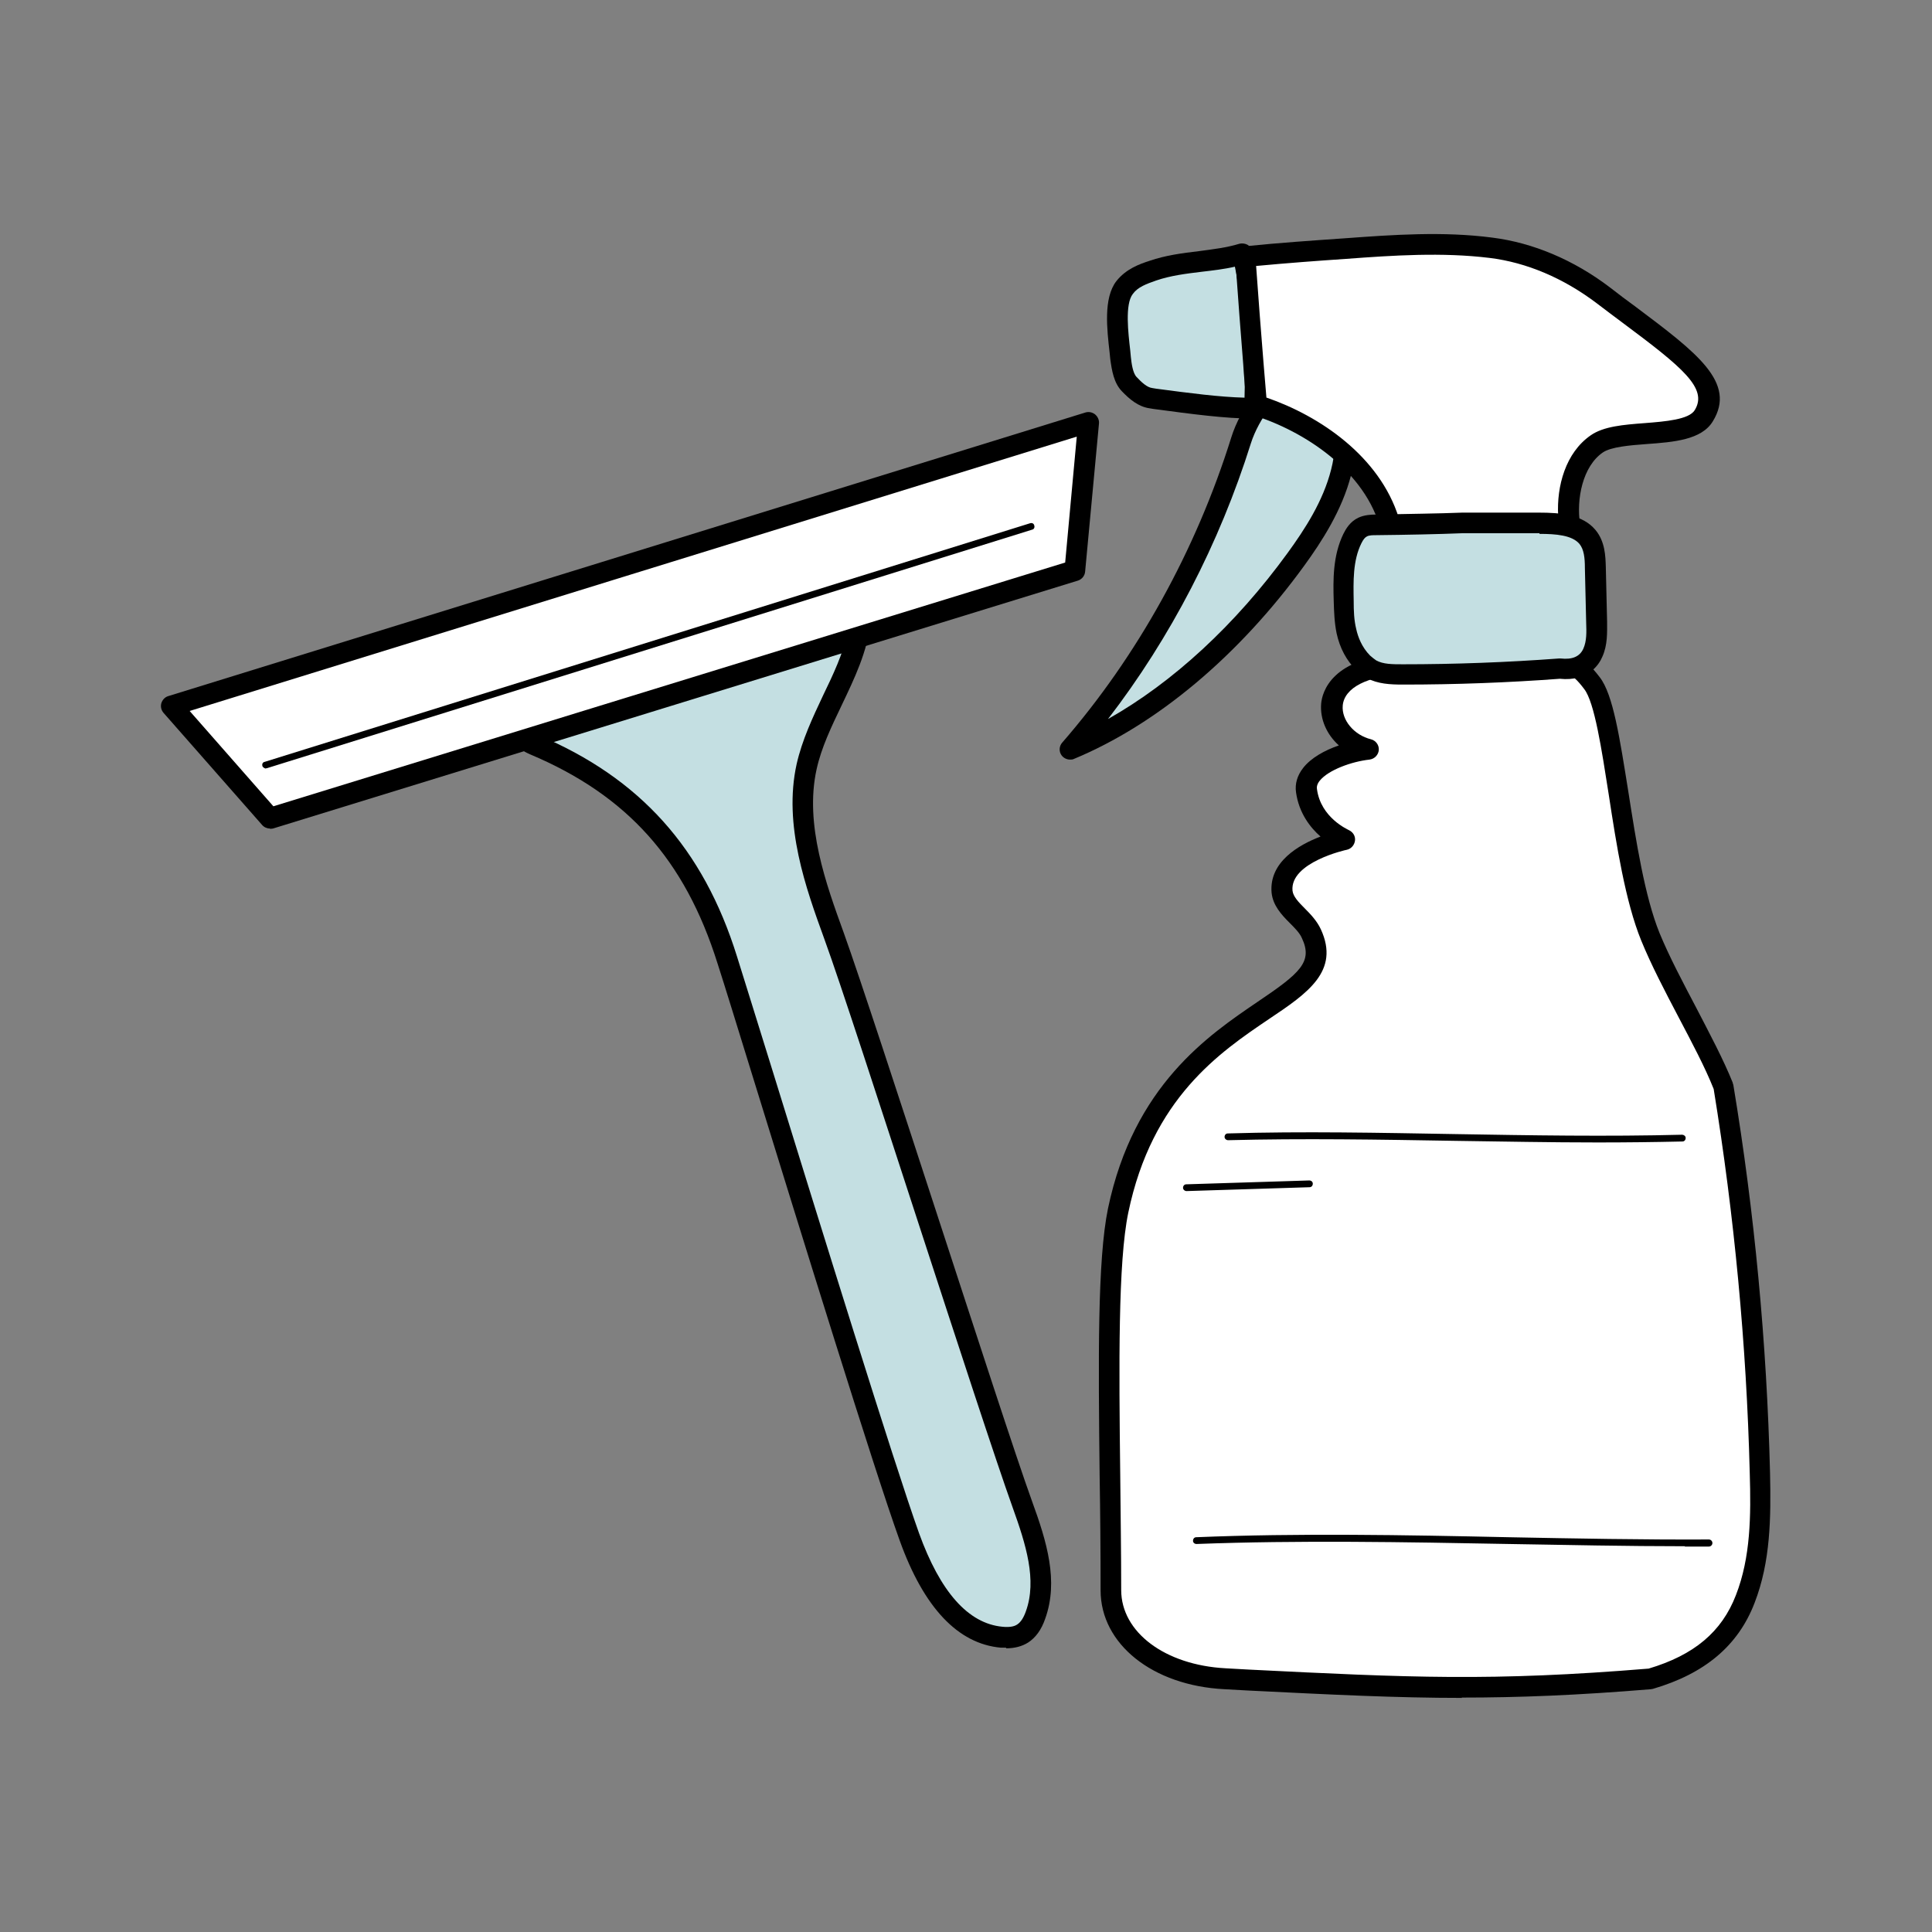 <?xml version="1.0" encoding="UTF-8"?><svg id="Layer_1" xmlns="http://www.w3.org/2000/svg" viewBox="0 0 60 60"><rect x="0" y="0" width="60" height="60" fill="#808080" stroke="none"/><defs><style>.cls-1{fill:#fff;}.cls-2{fill:#c4dfe2;}.cls-3{fill:none;}</style></defs><rect class="cls-3" width="60" height="60"/><path class="cls-2" d="m16.6,23.13c2.82,1.19,4.87,3.12,5.99,6.68.92,2.92,4.61,15.04,5.65,17.92.51,1.41,1.38,2.98,2.87,3.12.23.02.47,0,.66-.12.2-.13.32-.35.4-.57.4-1.11,0-2.33-.41-3.44-1.02-2.82-4.83-14.84-5.85-17.66-.61-1.69-1.24-3.5-.85-5.25.35-1.58,1.49-2.94,1.67-4.55-3.67.55-7.25,1.67-10.57,3.31-.02.19.04.4.45.57Z"/><path d="m31.25,51.17c-.06,0-.11,0-.17,0-1.33-.12-2.39-1.24-3.14-3.33-.79-2.19-3.07-9.57-4.58-14.46-.47-1.52-.85-2.76-1.08-3.47-1.01-3.21-2.8-5.21-5.81-6.48,0,0,0,0,0,0-.47-.2-.69-.5-.65-.9.01-.11.08-.21.18-.25,3.36-1.66,6.95-2.78,10.67-3.34.1-.01.2.02.27.09.07.07.11.17.1.27-.1.94-.51,1.78-.9,2.6-.32.67-.63,1.31-.78,1.99-.38,1.72.3,3.58.84,5.07.51,1.42,1.74,5.19,2.93,8.84,1.19,3.64,2.41,7.41,2.92,8.82.46,1.26.83,2.48.41,3.65-.12.35-.3.59-.53.74-.19.12-.42.18-.69.18Zm-14.53-28.34c3.15,1.33,5.12,3.51,6.17,6.88.22.71.61,1.95,1.08,3.47,1.51,4.88,3.79,12.25,4.57,14.43.66,1.83,1.53,2.81,2.59,2.91.2.02.36,0,.46-.07.11-.07.2-.21.27-.41.35-.97,0-2.08-.41-3.22-.51-1.42-1.74-5.19-2.93-8.84-1.19-3.65-2.41-7.42-2.92-8.82-.57-1.57-1.28-3.53-.86-5.43.17-.75.5-1.45.82-2.13.32-.66.62-1.3.77-1.97-3.4.56-6.7,1.6-9.8,3.1.04.03.1.07.19.11h0Z"/><polygon class="cls-1" points="5.32 21.92 8.38 25.4 33.38 17.71 33.81 13.11 5.32 21.92"/><path d="m8.38,25.73c-.09,0-.18-.04-.24-.11l-3.06-3.48c-.07-.08-.1-.19-.07-.3.03-.1.11-.19.21-.22l28.49-8.81c.1-.03.21-.01.3.06.08.07.13.17.12.28l-.43,4.6c-.01.13-.1.24-.22.28l-25,7.7s-.06.01-.09.01Zm-2.49-3.65l2.6,2.96,24.59-7.57.36-3.91L5.89,22.08Z"/><path d="m8.25,23.87s-.09-.03-.1-.08c-.02-.06.01-.12.07-.13l23.77-7.41c.06-.02.12.01.13.07.02.06-.01.12-.07.13l-23.77,7.41s-.02,0-.03,0Z"/><path class="cls-2" d="m38.55,13.67c-1.11,3.55-2.97,6.89-5.32,9.6,2.66-1.11,5.11-3.27,7.02-5.91.59-.81,1.15-1.71,1.4-2.7.25-.99.13-2.11-.48-2.67-.2-.19-.46-.3-.74-.3-.88.01-1.63,1.17-1.89,1.98Z"/><path d="m33.23,23.59c-.1,0-.2-.05-.26-.13-.09-.12-.08-.29.02-.4,2.33-2.68,4.15-5.96,5.25-9.48h0c.26-.84,1.09-2.19,2.19-2.2.35,0,.68.13.96.38.66.6.88,1.77.57,2.99-.28,1.1-.92,2.08-1.45,2.81-2.03,2.8-4.58,4.94-7.16,6.01-.04.02-.08.02-.12.02Zm7.22-11.58s0,0-.01,0c-.68.01-1.36,1.03-1.59,1.75h0c-.98,3.12-2.5,6.05-4.44,8.57,2.02-1.14,3.96-2.93,5.58-5.16.53-.73,1.1-1.6,1.35-2.59.25-.97.09-1.92-.39-2.35-.11-.1-.28-.22-.51-.22Zm-1.9,1.66h0,0Z"/><path class="cls-2" d="m38.59,7.9c-.89.26-1.9.22-2.78.52-.32.11-.65.23-.88.52-.37.48-.19,1.54-.12,2.19.03.3.08.62.27.81.2.2.41.4.67.43,1.24.16,2.3.31,3.19.31.1,0,.06-3.35-.34-4.79Z"/><path d="m38.93,13c-.88,0-1.91-.14-3.11-.3l-.12-.02c-.35-.05-.62-.28-.86-.53-.25-.26-.31-.64-.36-1l-.02-.2c-.08-.71-.2-1.69.21-2.22.3-.38.72-.53,1.03-.63.49-.17,1.02-.24,1.53-.3.45-.06.87-.11,1.26-.23.08-.02.17-.01.25.03.07.04.13.11.15.19.33,1.19.54,4.74.29,5.06-.06.08-.16.13-.26.13Zm-.57-4.72c-.34.08-.7.12-1.04.16-.5.06-.97.12-1.41.27-.31.11-.57.2-.73.42-.25.32-.14,1.22-.08,1.75l.02.21c.02.19.06.5.18.62.15.16.32.32.48.34l.12.02c1.05.14,1.97.26,2.75.28.03-.72-.03-2.84-.3-4.07Z"/><path class="cls-1" d="m49.79,9.17c-1.02-.78-2.21-1.32-3.48-1.48-1.5-.19-3.01-.08-4.52.03-1.04.07-2.07.15-3.11.25.08,1.11.16,2.22.25,3.33.03.43.07.86.11,1.29,1.77.56,3.68,1.89,4.16,3.82l5.55-.08c-.14-.9.1-2.03.84-2.54.75-.52,2.84-.1,3.32-.87.68-1.09-.78-1.96-3.12-3.75Z"/><path d="m43.2,16.73c-.15,0-.28-.1-.31-.24-.47-1.88-2.42-3.11-3.95-3.59-.12-.04-.21-.15-.22-.28l-.02-.2c-.03-.37-.07-.73-.09-1.1-.08-1.01-.16-2.03-.23-3.04l-.02-.29c-.01-.17.12-.33.29-.34,1.07-.11,2.12-.18,3.12-.25,1.5-.11,3.05-.22,4.58-.02,1.26.16,2.52.69,3.64,1.54.28.22.55.42.81.61,1.89,1.42,3.14,2.35,2.39,3.56-.35.57-1.21.64-2.05.7-.54.04-1.11.09-1.36.26-.63.43-.83,1.45-.71,2.23.01.09-.01.19-.07.26-.06.07-.15.11-.24.11l-5.55.08h0Zm-3.86-4.38c1.65.57,3.5,1.82,4.1,3.73l4.95-.07c-.05-.91.23-1.95,1.01-2.49.4-.28,1.02-.33,1.68-.38.64-.05,1.37-.11,1.55-.4.42-.68-.38-1.33-2.23-2.71-.26-.19-.53-.4-.81-.61h0c-1.03-.78-2.18-1.27-3.33-1.41-1.47-.18-2.99-.08-4.46.03-.89.06-1.83.13-2.79.22.07,1.01.15,2.01.23,3.01.03.36.06.72.09,1.08Z"/><path class="cls-1" d="m43.59,20.62c-3.06.14-2.48,2.31-1.09,2.66-.75.08-2.02.54-1.91,1.29.15,1.09,1.18,1.52,1.18,1.52,0,0-2.05.42-1.95,1.61.04.51.68.81.91,1.31,1.12,2.44-4.65,2.12-6,8.6-.44,2.1-.23,7.05-.23,11.79,0,1.49,1.46,2.64,3.55,2.75,5.44.27,8.05.43,13.22,0,1.49-.44,2.46-1.22,2.95-2.48.49-1.26.49-2.6.46-3.92-.1-4-.47-7.99-1.13-12-.56-1.4-1.65-3.14-2.27-4.64-.95-2.33-1.08-6.92-1.81-7.88-.21-.28-.47-.57-.85-.66l-5.01.05Z"/><path d="m45.41,52.73c-2.05,0-4.04-.1-6.66-.23l-.72-.04c-2.23-.11-3.85-1.4-3.85-3.07,0-1.19-.01-2.41-.03-3.58-.04-3.58-.07-6.68.26-8.28.8-3.82,3.12-5.38,4.65-6.42,1.32-.89,1.72-1.24,1.37-1.98-.07-.16-.22-.31-.38-.47-.25-.25-.52-.54-.56-.94-.08-.95.84-1.48,1.52-1.74-.32-.28-.67-.73-.76-1.37-.04-.27.04-.53.22-.76.24-.31.67-.55,1.11-.7-.38-.34-.59-.82-.55-1.3.03-.34.31-1.45,2.52-1.55,0,0,0,0,.01,0l5.01-.05s.05,0,.08,0c.47.11.77.44,1.03.78.42.54.62,1.88.89,3.56.24,1.53.51,3.26.97,4.39.3.73.73,1.54,1.14,2.32.43.83.84,1.6,1.13,2.32,0,.02.01.04.02.07.66,3.97,1.04,8.03,1.14,12.05.03,1.39.02,2.75-.48,4.04-.51,1.33-1.55,2.2-3.16,2.67-.02,0-.04.01-.06.01-2.3.19-4.11.26-5.88.26Zm-1.81-31.79c-1.14.05-1.85.42-1.9.97-.04.45.35.92.88,1.05.15.04.25.18.24.33s-.13.28-.29.3c-.55.06-1.27.32-1.54.65-.1.12-.1.22-.09.27.12.89.96,1.25.99,1.27.13.06.21.19.19.33s-.12.25-.25.28c-.02,0-1.77.39-1.69,1.27.02.18.18.35.38.55.18.18.38.39.5.65.6,1.3-.42,1.99-1.6,2.78-1.54,1.04-3.64,2.46-4.38,6.02-.32,1.54-.29,4.75-.25,8.14.01,1.17.03,2.38.03,3.58,0,1.31,1.36,2.33,3.24,2.43l.72.04c5.01.25,7.54.37,12.42-.03,1.41-.42,2.27-1.14,2.71-2.28.46-1.18.47-2.47.43-3.8-.1-3.98-.48-7.99-1.12-11.92-.27-.68-.67-1.43-1.09-2.23-.42-.8-.85-1.62-1.16-2.38-.49-1.2-.77-2.97-1.01-4.54-.22-1.4-.44-2.86-.76-3.27-.21-.28-.4-.47-.63-.53l-4.97.05Z"/><path class="cls-2" d="m48.44,20.76c-1.62.12-3.24.18-4.86.18-.34,0-.69,0-.99-.16-.1-.05-.19-.12-.26-.2-.28-.27-.44-.62-.52-.98-.07-.31-.08-.63-.08-.94-.02-.66-.03-1.34.27-1.94.07-.14.16-.28.31-.35.13-.06.28-.07.43-.07.96-.02,1.93-.03,2.68-.06.79,0,1.58,0,2.37,0,.55,0,1.19.03,1.52.43.22.26.24.62.25.95.01.57.03,1.13.04,1.7,0,.32.01.65-.12.95-.13.3-.44.56-1.03.49Z"/><path d="m43.56,21.26c-.39,0-.77-.02-1.11-.2-.12-.06-.23-.14-.33-.25-.3-.29-.51-.68-.61-1.14-.07-.34-.08-.68-.09-1-.02-.66-.03-1.41.3-2.09.08-.16.21-.38.46-.5.19-.09.4-.1.56-.1.95-.02,1.93-.03,2.67-.06h2.38c.68,0,1.36.06,1.76.54.3.36.31.82.32,1.15l.04,1.7c0,.32.02.72-.15,1.09-.1.24-.44.77-1.32.68-1.61.12-3.24.18-4.85.18h-.03Zm4.25-4.7h-2.4c-.74.03-1.72.05-2.67.06-.1,0-.22,0-.29.04-.06.03-.11.09-.17.21-.27.54-.25,1.2-.24,1.79,0,.31.01.6.08.88.05.23.17.56.43.82.07.06.13.11.19.15.22.12.5.12.83.12,1.61,0,3.23-.06,4.84-.18.02,0,.04,0,.06,0,.36.04.59-.06.7-.3.11-.24.1-.53.09-.81l-.04-1.7c0-.32-.03-.58-.17-.75-.23-.27-.73-.31-1.24-.31Z"/><path d="m49.62,35.48c-1.48,0-2.97-.03-4.43-.05-2.33-.04-4.74-.08-7.05-.02h0c-.06,0-.11-.05-.11-.1,0-.06.04-.11.1-.11,2.32-.07,4.73-.02,7.06.02,2.33.04,4.74.08,7.05.02.05,0,.11.04.11.1,0,.06-.04.11-.1.11-.87.02-1.75.03-2.63.03Z"/><path d="m52.33,48.02c-1.81,0-3.67-.04-5.48-.07-3.21-.06-6.53-.12-9.69,0-.06,0-.11-.04-.11-.1,0-.06.04-.11.1-.11,3.16-.13,6.48-.07,9.7,0,2.06.04,4.19.08,6.22.07.06,0,.11.05.11.11,0,.06-.05.11-.11.11-.25,0-.5,0-.75,0Z"/><path d="m36.85,36.99c-.06,0-.11-.05-.11-.1,0-.06.04-.11.1-.11l3.82-.12c.06,0,.11.04.11.1,0,.06-.04.11-.1.11l-3.82.12h0Z"/></svg>